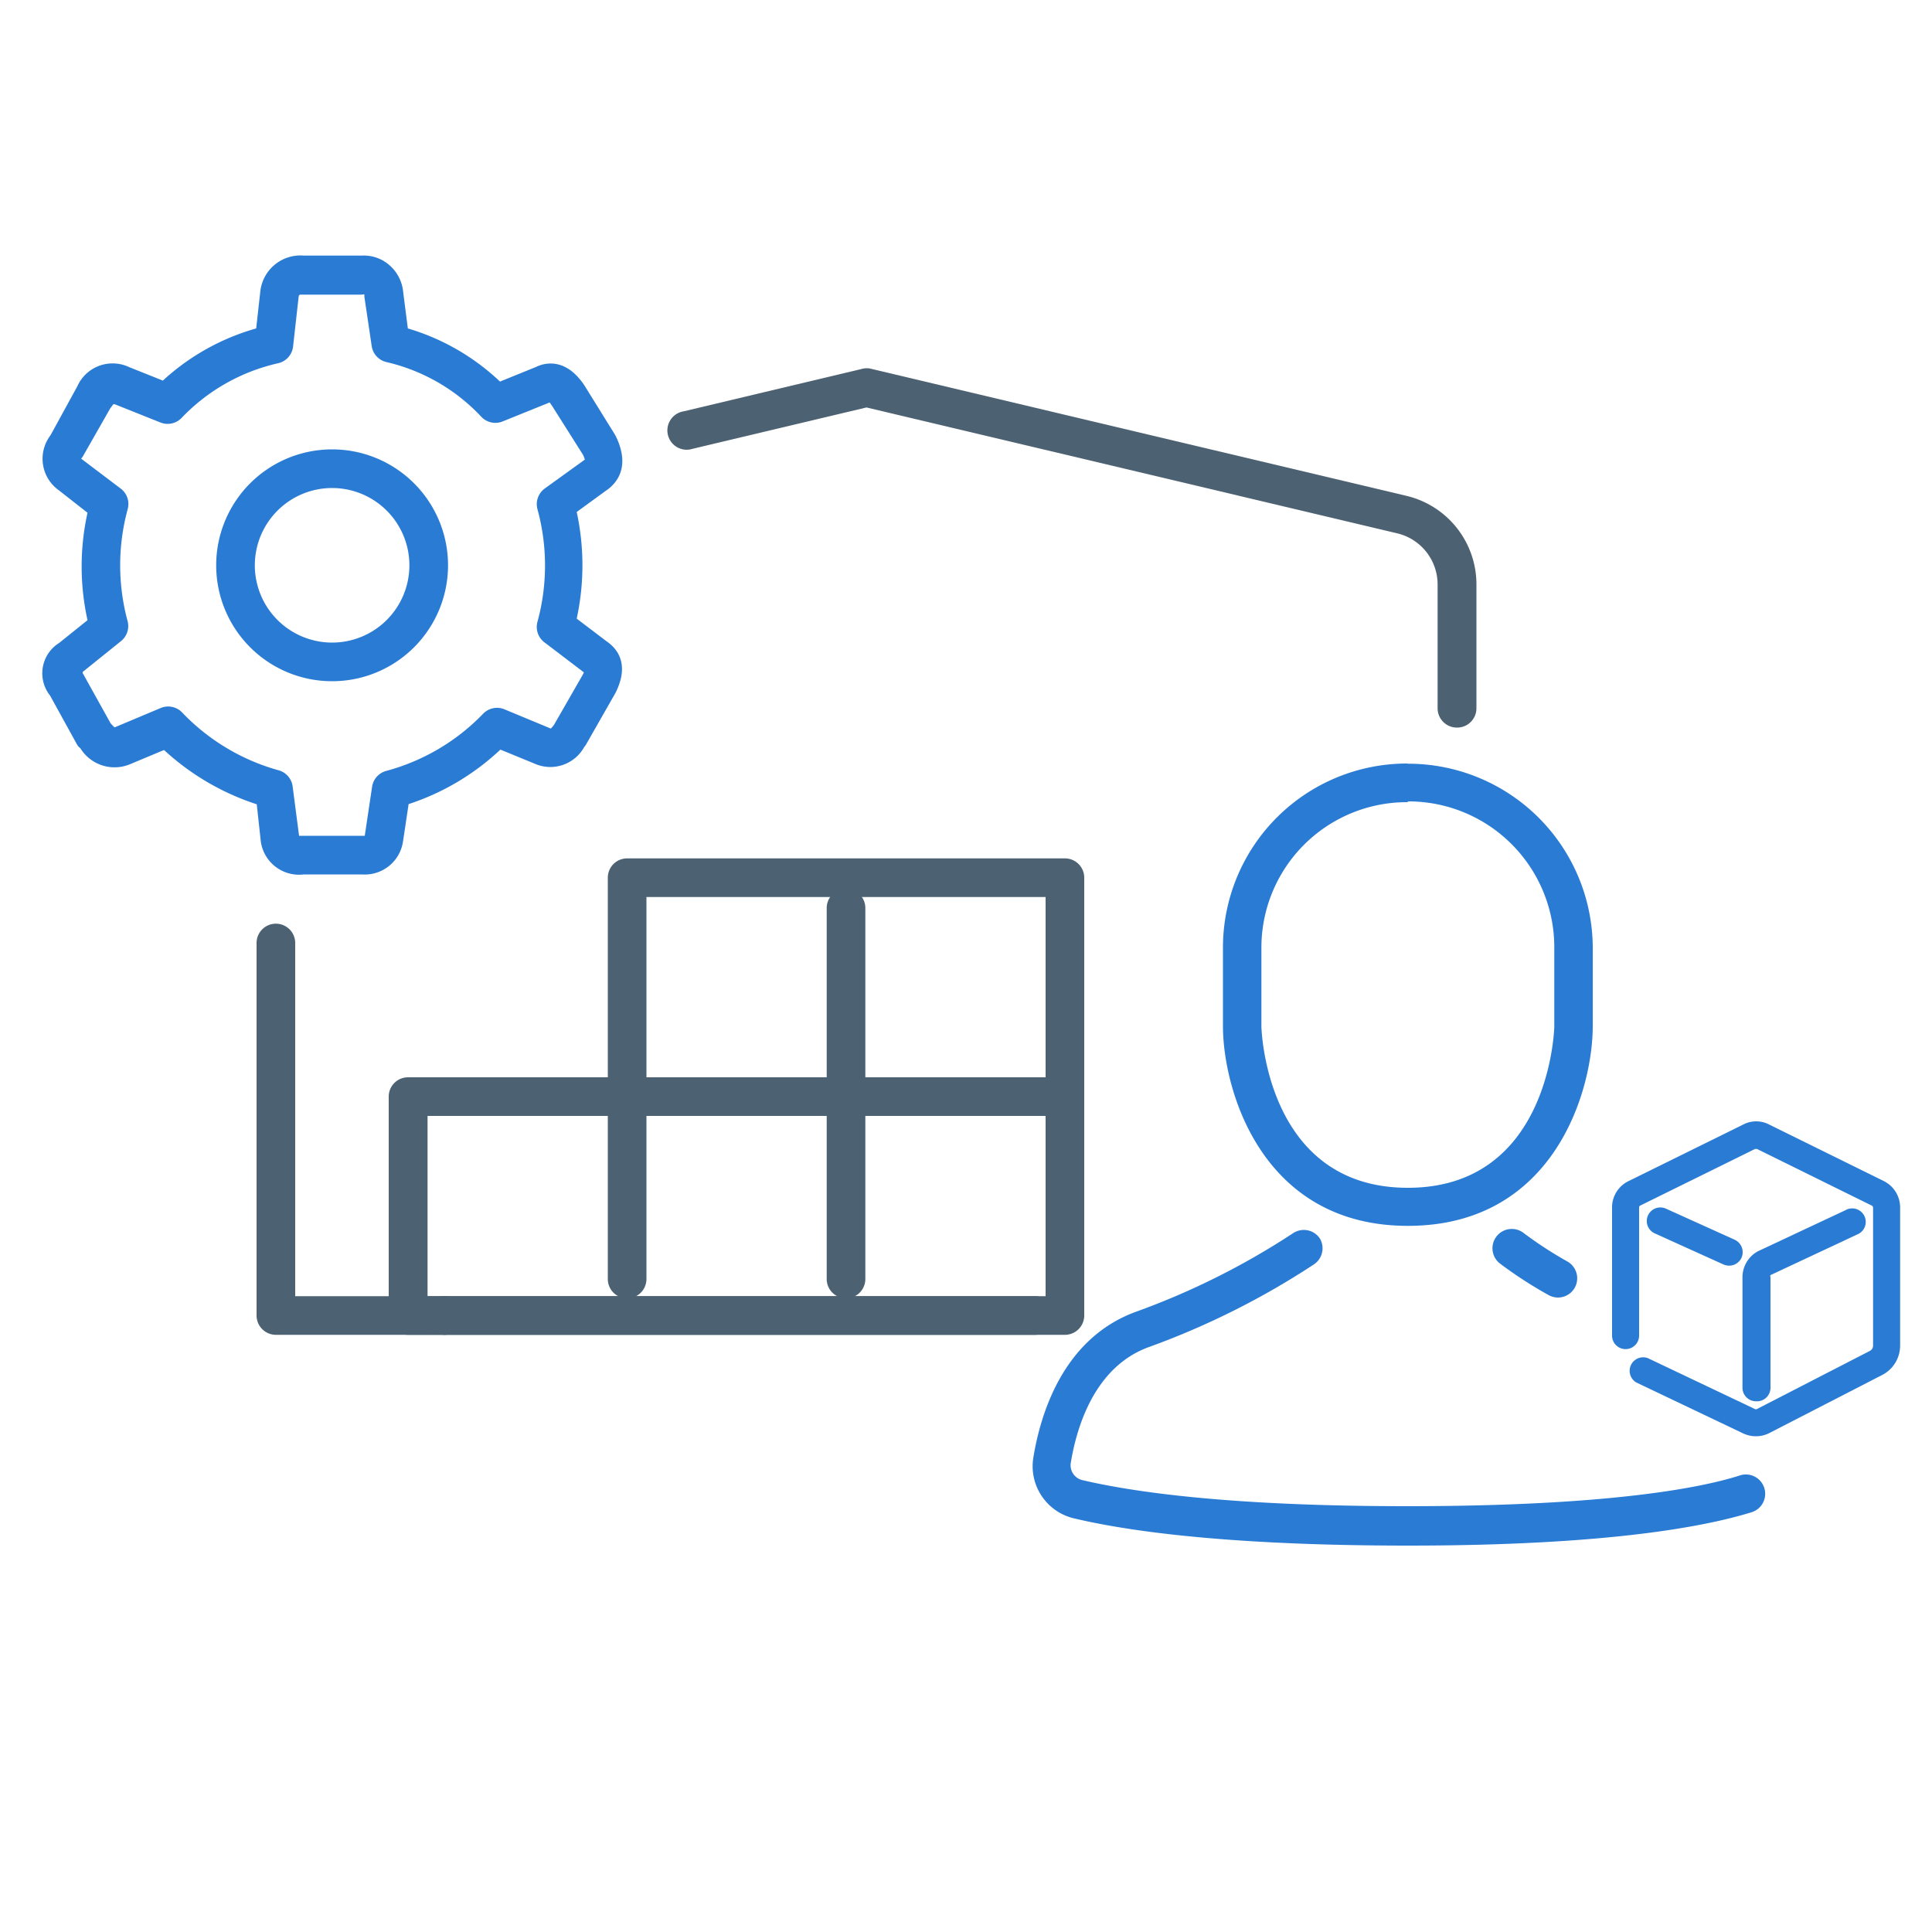 <svg height="100" viewBox="0 0 100 100" width="100" xmlns="http://www.w3.org/2000/svg"><g fill="#2a7bd4"><path d="m18.73 45.26h-3a2 2 0 0 1 -2.23-1.7l-.21-1.93a13 13 0 0 1 -4.8-2.81l-1.77.74a2.08 2.08 0 0 1 -2.56-.83.66.66 0 0 1 -.16-.17l-1.41-2.56a1.85 1.85 0 0 1 .47-2.72l1.47-1.18a12.87 12.87 0 0 1 0-5.56l-1.48-1.16a2 2 0 0 1 -.52-2.73l.1-.15 1.37-2.5a2 2 0 0 1 2.68-1l1.75.7a11.9 11.9 0 0 1 4.83-2.7l.21-1.88a2.09 2.09 0 0 1 2.26-1.89h3a2 2 0 0 1 1.42.49 2.09 2.09 0 0 1 .72 1.41l.24 1.87a11.78 11.78 0 0 1 4.77 2.75l1.85-.75c.48-.24 1.56-.49 2.52.95l1.6 2.58c.87 1.73-.05 2.58-.49 2.87l-1.51 1.1a13 13 0 0 1 0 5.52l1.54 1.17c.59.4 1.2 1.21.47 2.67l-1.54 2.7-.09.12a2 2 0 0 1 -2.55.85l-1.78-.73a12.69 12.69 0 0 1 -4.75 2.82l-.29 1.93a2 2 0 0 1 -2.13 1.71zm-3.25-2h.25 3.15l.38-2.54a1 1 0 0 1 .74-.82 10.88 10.88 0 0 0 5-2.95 1 1 0 0 1 1.1-.24l2.41 1a1.39 1.39 0 0 0 .17-.2l1.48-2.58a.69.69 0 0 0 .06-.13l-2.05-1.56a1 1 0 0 1 -.35-1.06 11.05 11.05 0 0 0 0-5.82 1 1 0 0 1 .37-1.07l2.08-1.5a1.15 1.15 0 0 0 -.1-.26l-1.6-2.53-.12-.17-2.45.99a1 1 0 0 1 -1.09-.25 9.73 9.73 0 0 0 -4.91-2.83 1 1 0 0 1 -.76-.82l-.38-2.56s0-.08 0-.11-.11 0-.14 0h-3.15a.1.1 0 0 0 -.11.09l-.29 2.59a1 1 0 0 1 -.77.87 9.93 9.93 0 0 0 -5 2.83 1 1 0 0 1 -1.09.24l-2.38-.95h-.06l-.16.21-1.38 2.42a.8.8 0 0 1 -.13.19l2.05 1.55a1 1 0 0 1 .36 1.06 11.05 11.05 0 0 0 0 5.82 1 1 0 0 1 -.33 1l-2 1.61a.21.21 0 0 0 0 .06l1.44 2.59a2.28 2.28 0 0 0 .21.22l2.38-1a1 1 0 0 1 1.11.22 10.94 10.94 0 0 0 5 3 1 1 0 0 1 .73.86z"/><path d="m17.19 35.26a6 6 0 1 1 6-6 6 6 0 0 1 -6 6zm0-10a4 4 0 1 0 4 4 4 4 0 0 0 -4-4z"/><path d="m90.89 74.34a1.56 1.56 0 0 1 -.67-.15l-5.52-2.63a.7.7 0 0 1 .6-1.26l5.53 2.63a.11.11 0 0 0 .11 0l5.83-3a.31.31 0 0 0 .18-.28v-7.15a.12.12 0 0 0 -.07-.1l-5.94-2.93h-.1l-5.94 2.93a.1.1 0 0 0 -.06.1v6.63a.7.7 0 0 1 -1.4 0v-6.63a1.51 1.51 0 0 1 .84-1.36l5.94-2.93a1.45 1.45 0 0 1 1.36 0l5.92 2.92a1.52 1.52 0 0 1 .85 1.35v7.16a1.71 1.71 0 0 1 -.95 1.54l-5.83 3a1.51 1.51 0 0 1 -.68.16z"/><path d="m90.89 72.53a.7.7 0 0 1 -.7-.7v-5.72a1.53 1.53 0 0 1 .81-1.35l4.52-2.12a.7.7 0 1 1 .6 1.26l-4.48 2.1a.14.14 0 0 0 0 .11v5.71a.7.7 0 0 1 -.75.71z"/><path d="m89.5 65.51a.75.75 0 0 1 -.29-.06l-3.56-1.61a.7.7 0 1 1 .58-1.28l3.56 1.61a.71.71 0 0 1 .35.93.7.7 0 0 1 -.64.41z"/></g><path d="m75.41 37.66a1 1 0 0 1 -1-1v-6.41a2.72 2.72 0 0 0 -2.07-2.64l-27.49-6.52-9 2.14a1 1 0 1 1 -.46-1.94l9.24-2.2a.9.9 0 0 1 .46 0l27.73 6.58a4.71 4.71 0 0 1 3.6 4.58v6.41a1 1 0 0 1 -1.01 1z" fill="#4c6172"/><path d="m23 69.09h-8.72a1 1 0 0 1 -1-1v-19.28a1 1 0 0 1 2 0v18.28h7.72a1 1 0 0 1 0 2z" fill="#4c6172"/><path d="m55.12 69.09h-34a1 1 0 0 1 -1-1v-11.33a1 1 0 0 1 1-1h10.34v-10.33a1 1 0 0 1 1-1h22.66a1 1 0 0 1 1 1v22.66a1 1 0 0 1 -1 1zm-22.2-2h21.2v-9.33h-20.66v8.44a1 1 0 0 1 -.54.89zm-10.79 0h9.87a1 1 0 0 1 -.54-.89v-8.44h-9.33zm11.33-11.33h20.66v-9.33h-20.66z" fill="#4c6172"/><path d="m43.79 67.2a1 1 0 0 1 -1-1v-19.2a1 1 0 0 1 2 0v19.2a1 1 0 0 1 -1 1z" fill="#4c6172"/><path d="m53.57 69.09h-30.57a1 1 0 1 1 0-2h30.57a1 1 0 0 1 0 2z" fill="#4c6172"/><path d="m72.87 41.48a7.55 7.55 0 0 1 7.58 7.52v4.13c0 .08-.21 8.35-7.58 8.35s-7.58-8.27-7.58-8.35v-4.13a7.53 7.53 0 0 1 7.58-7.48m0-2a9.53 9.53 0 0 0 -9.57 9.48v4.11c0 3.29 2 10.34 9.57 10.34s9.57-7 9.57-10.34v-4.11a9.55 9.55 0 0 0 -9.57-9.47z" fill="#2a7bd4"/><path d="m80.64 67.16a1 1 0 0 1 -.49-.13 21.81 21.81 0 0 1 -2.5-1.62 1 1 0 0 1 1.2-1.6 20.09 20.09 0 0 0 2.27 1.48 1 1 0 0 1 .39 1.36 1 1 0 0 1 -.87.51z" fill="#2a7bd4"/><path d="m72.87 80c-7.43 0-13.41-.49-17.28-1.41a2.77 2.77 0 0 1 -2.11-3.11c.36-2.24 1.51-6.17 5.28-7.57a38.74 38.74 0 0 0 8.17-4.08 1 1 0 0 1 1.39.28 1 1 0 0 1 -.32 1.34 40.73 40.73 0 0 1 -8.58 4.29c-2.81 1.05-3.71 4.2-4 6a.79.79 0 0 0 .6.87c2.59.61 7.61 1.35 16.81 1.35 10.69 0 15.36-1 17.19-1.58a1 1 0 1 1 .62 1.9c-2.34.72-7.36 1.72-17.77 1.72z" fill="#2a7bd4"/></svg>